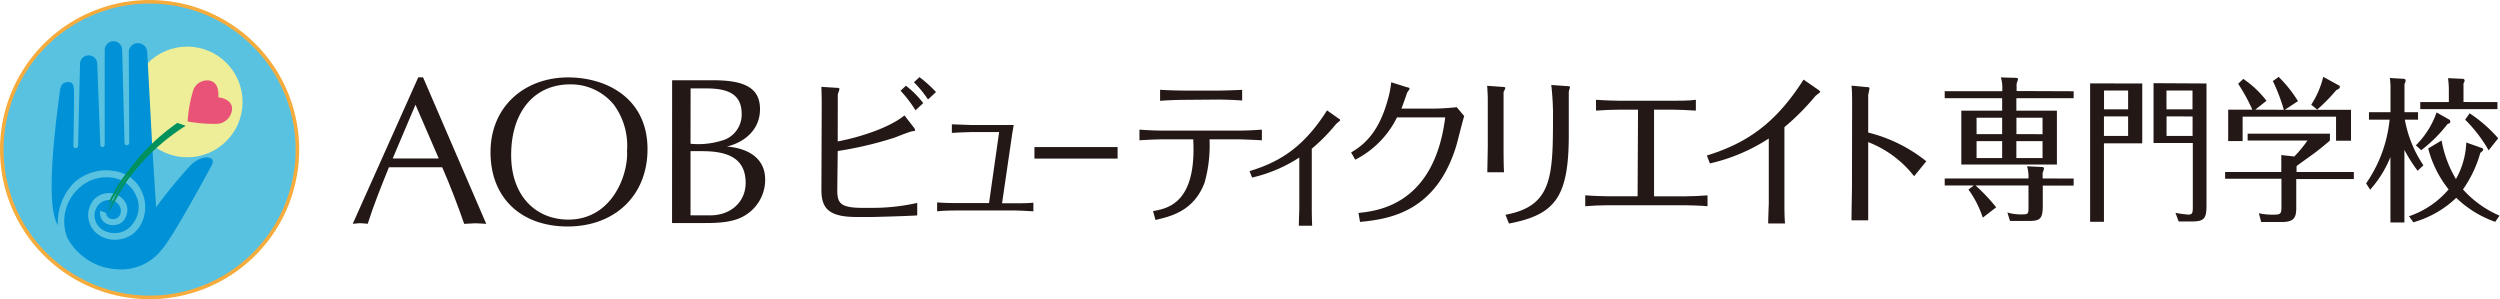 <svg xmlns="http://www.w3.org/2000/svg" viewBox="0 0 334.24 40"><defs><style>.cls-1{fill:#231815;}.cls-2{fill:#59c2e1;}.cls-3{fill:#f5ac3c;}.cls-4{fill:#edee97;}.cls-5{fill:#0091d7;}.cls-6{fill:#e85377;}.cls-7{fill:#00915d;}</style></defs><title>works_client</title><g id="design"><path class="cls-1" d="M58.66,21.19H52.5L55.55,14Zm-2.1-10.85h-.64L47.16,29.92c.31,0,.62-.08,1-.08s.65.06,1,.08C50,27.29,51,24.83,52,22.36h7.12c1.12,2.55,2.13,5.24,2.94,7.57.47,0,1-.08,1.49-.08s.92.06,1.46.08Z"/><path class="cls-1" d="M83.83,20.17c.2,3.09-1.94,9.19-7.85,9.19-4.18,0-7.65-3-7.64-8.66s3-9.42,7.91-9.42A7.41,7.41,0,0,1,82.07,14,9.25,9.25,0,0,1,83.83,20.17ZM75.89,30.28c6.25,0,10.68-4.09,10.68-10.34,0-6.72-5.35-9.58-10.61-9.59-5.8,0-10.38,3.86-10.38,10S69.7,30.28,75.89,30.28Z"/><path class="cls-1" d="M92.33,11.82H94.4c2.94,0,4.76.76,4.76,3.42A3.62,3.62,0,0,1,97,18.63a10.66,10.66,0,0,1-4.68.59Zm-2.48,18h4c1.93,0,4.26,0,5.91-1.12A5.55,5.55,0,0,0,102.3,24c0-3.25-2.94-4.26-5.12-4.4,2.47-.62,4.43-2.32,4.43-5,0-2.89-2.13-3.87-6.25-3.87H89.86Zm2.47-9.61h1.57c3.39,0,5.8.93,5.8,4.24,0,2.55-2,4.34-4.71,4.34H92.32Z"/><path class="cls-1" d="M109.86,14.25c0-.3,0-1.64-.05-2.64l2.05.13c.1,0,.37,0,.37.15s-.2.61-.22.74L112,18.91c3.18-.61,7-1.9,8.92-3.48l1.26,1.62a.69.69,0,0,1,.17.35c0,.11-.17.13-.25.13-.39,0-2.25.8-2.68.93a49.14,49.14,0,0,1-7.42,1.73l-.06,5.22c0,1.77.42,2.38,3.43,2.38h1.26a27.36,27.36,0,0,0,6-.66v1.67c-1.32.09-5.6.21-6.07.21h-2.07c-3.91,0-4.69-1.34-4.67-3.73Zm12.54.5a16.81,16.81,0,0,0-2-2.62l.72-.67a12.79,12.79,0,0,1,2.31,2.32Zm1.67-1.45A14.61,14.61,0,0,0,122.19,11l.74-.69a16.32,16.32,0,0,1,2.21,2Z"/><path class="cls-1" d="M133.58,17.66H129.8c-.68,0-1.88.07-2.54.11V16.62c.68,0,1.86.09,2.54.09h4c.12,0,1.16,0,1.73,0-.16.84-.27,1.62-.39,2.47l-1.17,8h1.69c.74,0,1.69,0,2.5-.08v1.15c-.91-.07-2.42-.11-2.48-.11h-7.91c-.08,0-1.63,0-2.48.11V27.06c1,.09,2.36.09,2.46.09h4.48Z"/><path class="cls-1" d="M138.3,19.66c.79,0,2.28,0,3.14,0h4.82c1,0,2.22,0,3.16,0V21.2c-.38,0-2.39,0-3.14,0h-4.82c-.14,0-1.5,0-3.16,0Z"/><path class="cls-1" d="M154.16,28.22c2-.35,5.83-1.1,5.37-9.59h-4.13c-.41,0-2.25.06-3.06.13V17.33c.85.07,2.19.13,3,.13h10.37c1,0,2-.06,3-.13v1.43c-.86-.06-2.87-.13-3-.13h-4a18.4,18.4,0,0,1-.66,5.78c-1.44,3.85-4.59,4.53-6.57,5Zm4.09-14.87c-.85,0-2.29.06-3.15.13V12c1.13.09,3,.11,3.14.11h4.7c.54,0,2.45-.06,3.13-.1v1.43c-.89-.09-2.93-.13-3.08-.13Z"/><path class="cls-1" d="M167.06,22.88c4.05-1.23,7.24-3.2,10.36-8.12L179,15.87c.06,0,.18.13.18.2s-.49.44-.56.52a24,24,0,0,1-3.24,3.29v8c0,.19,0,1.08.05,2.3h-1.78c0-.69.06-2,.06-2.25V21.06a19.62,19.62,0,0,1-6.31,2.68Z"/><path class="cls-1" d="M180.64,20.38c2.46-1.41,3.93-3.57,4.89-7A13.3,13.3,0,0,0,186,11l2.13.67c.16,0,.33.11.33.19s-.31.47-.35.58c-.23.69-.66,1.88-.74,2.08h4.23a30.5,30.5,0,0,0,3.16-.19l1,1.19c-.19.54-.88,3.36-1.07,4-2.68,8.73-8.76,9.76-12.86,10.15l-.21-1.2c2.77-.28,10.14-1.23,11.6-12.77h-6.45a12.58,12.58,0,0,1-5.58,5.65Z"/><path class="cls-1" d="M198.91,13.09c0-.15-.05-1.25-.08-1.62l2.07.15c.1,0,.35,0,.35.15s-.25.5-.23.61v7.16c0,.52,0,2.9.07,3.49h-2.24c0-.35.06-3.14.06-3.51Zm2.37,15.62c6.15-1.12,6.34-5,6.35-12.69a36.52,36.52,0,0,0-.23-4.66l2.21.16c.1,0,.29,0,.29.15a5.45,5.45,0,0,1-.16.54c0,.19,0,4.89,0,5.82,0,8.34-1.81,10.67-8,11.86Z"/><path class="cls-1" d="M219,14.66h-2.48c-.79,0-2.38.06-3.14.13V13.34c1.08.09,2.81.13,3.14.13h7.07c.89,0,2.27,0,3.14-.13v1.45c-1-.07-2.52-.13-3.16-.13h-2.43V26.25h4.07c.87,0,2.25-.06,3.08-.13v1.45c-.89-.09-2.87-.13-3.06-.13H214.94c-.84,0-2.27.06-3,.13V26.11c.87.09,2.89.13,3,.13h4Z"/><path class="cls-1" d="M228.2,20.79c5.43-1.67,9.27-4.39,12.93-10.15l2,1.39c.1.07.23.2.23.26s-.56.45-.66.56A32.18,32.18,0,0,1,238.57,17V27c0,1,0,1.93.08,2.88h-2.25c0-.8.08-2.43.08-2.82V18.52a24.37,24.37,0,0,1-7.87,3.33Z"/><path class="cls-1" d="M247.62,14c0-.69,0-1.9-.08-2.55l2,.19c.1,0,.4,0,.4.15s-.17.84-.17,1v4.93a20.2,20.2,0,0,1,7.77,3.84l-1.63,2A14.38,14.38,0,0,0,249.77,19v6c0,1.54,0,2.94,0,4.46h-2.23c0-1.32.06-3.81.06-4.48Z"/><path class="cls-1" d="M277.24,12.2v.93h-7.66V14.8H275V22H262.22V14.8h5.46V13.13H260v-.94h7.7v-.48a4,4,0,0,0-.2-1.36l2.09.06c.06,0,.21.06.21.17a3.34,3.34,0,0,1-.19.59v1Zm0,11.67v.94h-4.13v2.73c0,1.77-.41,2-1.91,2h-2.47l-.35-1.13a6.52,6.52,0,0,0,2.11.25c.69,0,.71-.16.71-.94V24.8h-7.08a23.41,23.41,0,0,1,2.76,2.92l-1.79,1.38a13.4,13.4,0,0,0-1.92-3.76l.71-.54H260v-.94H271.2a4.92,4.92,0,0,0-.19-1.63l2.07.1a.23.23,0,0,1,.2.19,3,3,0,0,1-.19.59v.75Zm-9.56-5.94V15.74h-3.42v2.19Zm-3.42.94v2.26h3.42V18.87Zm8.82-.93V15.74h-3.49v2.19Zm-3.5.93v2.26h3.5V18.87Z"/><path class="cls-1" d="M286.41,11.16v8h-5.12V29.65h-1.85V11.15Zm-1.89,3.46V12.1H281.3v2.52Zm-3.23.94v2.61h3.23V15.56ZM295,11.16v16.3c0,1.76-.3,2.15-2,2.15h-1.72l-.43-1.15a16.13,16.13,0,0,0,1.7.23c.58,0,.62-.23.62-1.06V19.12h-5.25v-8Zm-1.87,3.46V12.1h-3.48v2.52Zm-3.47.94v2.61h3.48V15.57Z"/><path class="cls-1" d="M314.7,23v.94H307v3.8c0,1.23-.19,1.94-1.91,1.94h-2.78L302,28.51a8.67,8.67,0,0,0,1.89.19c1,0,1.12-.08,1.13-1V23.9h-7.53V23H305V20.73l1.74.19a16.72,16.72,0,0,0,1.76-2.13h-8v-.92h11v.92c-.39.35-1.44,1.23-2.22,1.79s-2.09,1.5-2.24,1.63V23Zm-9.36-8.32a23.87,23.87,0,0,0-1.47-3.84l.78-.56a17.19,17.19,0,0,1,2.58,3.24l-1.76,1.16h8.85v4.14h-2V15.6H299.83v3.26H297.9v-4.2h3.23a24.43,24.43,0,0,0-1.9-3.46l.69-.65a13.33,13.33,0,0,1,3.1,2.92l-1.5,1.19Zm7.34-3.27c.06,0,.15.11.15.21s-.11.31-.45.4a25,25,0,0,1-2.58,2.63L309,14a11.93,11.93,0,0,0,1.61-3.73Z"/><path class="cls-1" d="M323.23,22.83a19.1,19.1,0,0,1-1.77-2.8v9.71h-1.87V21a14.9,14.9,0,0,1-2.71,4.36l-.54-.84A18.09,18.09,0,0,0,319.48,16h-2.76V15h2.88V12a9.28,9.28,0,0,0-.09-1.57l1.91.11a.22.22,0,0,1,.2.23.76.76,0,0,1-.15.44V15h1.81V16h-1.76A15.88,15.88,0,0,0,324,22.1Zm3.2-4.05a15.25,15.25,0,0,0,1.92,5.16,10.72,10.72,0,0,0,1.38-4.89l2,.71c.11,0,.26.11.26.25s-.26.34-.38.42a15.84,15.84,0,0,1-2.32,4.89,13.82,13.82,0,0,0,4.89,3.51l-.58.83a14.37,14.37,0,0,1-5.21-3.21,13.68,13.68,0,0,1-5.74,3.27l-.57-.81a12,12,0,0,0,5.29-3.59,14.65,14.65,0,0,1-2.73-5.47Zm-3.44.65a11.49,11.49,0,0,0,2.77-4.4l1.66.94a.3.3,0,0,1,.17.29c0,.19-.07.21-.37.33a18.92,18.92,0,0,1-3.51,3.49Zm10.91-5.78v.94H323.58v-.94h3.82V11.77a12.85,12.85,0,0,0-.11-1.32l2,.09a.23.23,0,0,1,.22.21.69.69,0,0,1-.15.39v2.5Zm-1.18,6.45a19,19,0,0,0-3.14-4.1l.6-.85A18.57,18.57,0,0,1,334,18.49Z"/><path class="cls-2" d="M39.81,20A19.81,19.81,0,1,1,20,.19,19.81,19.81,0,0,1,39.81,20Z"/><path class="cls-3" d="M0,20A20,20,0,1,0,20,0,20,20,0,0,0,0,20Zm.48,0A19.52,19.52,0,1,1,20,39.52,19.54,19.54,0,0,1,.48,20Z"/><circle class="cls-4" cx="25.03" cy="13.63" r="7.4"/><path class="cls-5" d="M28.32,21.25c-.31-.31-1.45-.43-2.83.83a69.46,69.46,0,0,0-4.62,5.63l-.52-8.21L19.68,6.92a1.25,1.25,0,0,0-1.25-1.15,1.2,1.2,0,0,0-1.21,1.15l.06,12.21a.32.32,0,0,1-.33.28c-.31,0-.3-.23-.3-.23L16.33,6.66a1.17,1.17,0,0,0-1.18-1.15A1.19,1.19,0,0,0,14,6.66l0,12.7a.29.29,0,0,1-.29.29.26.26,0,0,1-.3-.28L13,8.55a1.15,1.15,0,0,0-2.3,0L10.44,19.5a.3.3,0,0,1-.33.29.25.25,0,0,1-.29-.28s.07-4.14.07-6.53c0-1,.09-2-.7-2S8.14,11.3,8,12.17C8,12.71,5.78,26.66,7.67,30a1.54,1.54,0,0,1,.07.17A7.58,7.58,0,0,1,10,24.33,6.44,6.44,0,0,1,15.92,23,4.66,4.66,0,0,1,19,25.71a4.91,4.91,0,0,1-.39,4.67A3.79,3.79,0,0,1,16,32a3.88,3.88,0,0,1-3-.74,3.18,3.18,0,0,1-.3-4.73A2.87,2.87,0,0,1,15,25.84a2.56,2.56,0,0,1,1.67,1.07,2,2,0,0,1,.25,1.8A1.88,1.88,0,0,1,16,29.91a2.07,2.07,0,0,1-1.59.07,1.56,1.56,0,0,1-1-1.81l.79.31a.8.8,0,0,0,.7.79,1,1,0,0,0,.71-.09,1,1,0,0,0,.51-.69,1.27,1.27,0,0,0-.17-1,1.56,1.56,0,0,0-1.05-.72,1.89,1.89,0,0,0-1.6.47A2.17,2.17,0,0,0,12.65,29a2.3,2.3,0,0,0,.9,1.61,3.09,3.09,0,0,0,2.35.5,3,3,0,0,0,1.86-1.2A3.59,3.59,0,0,0,18.12,26a4,4,0,0,0-2.48-2.11A5.36,5.36,0,0,0,10.73,25,6,6,0,0,0,9,31.78,8,8,0,0,0,15.66,36a6.85,6.85,0,0,0,6-2.68c1.45-1.55,6.61-11.16,6.61-11.16S28.62,21.56,28.32,21.25Z"/><path class="cls-6" d="M25.88,11.94a17.46,17.46,0,0,0-.79,4.3,19.14,19.14,0,0,0,4.07.31A2.14,2.14,0,0,0,31,14.81c.27-1.62-1.82-1.8-1.82-1.8s.3-2.1-1.33-2.26A2,2,0,0,0,25.88,11.94Z"/><path class="cls-7" d="M23.72,16.43a27.13,27.13,0,0,0-6.25,6,20.46,20.46,0,0,0-2.33,3.41c.22-.38,1.22-1.88,1-1.52a19.78,19.78,0,0,0-1.71,2.91l.32-.45-.15.33.2-.3-.49,1.07c.28-.54.73-1.33,1.07-1.88l-.61,1.23,1-1.92c.83-1.27,1.59-2.24,1.59-2.24-.26.39-.62.86-.9,1.31a27.1,27.1,0,0,0-2.14,4.12l1.05-1.94-.86,1.9c.38-.56,1.28-2.55,2-3.69.06-.09-.31.59-1.33,2.59.11-.15,1.46-2.76,1.9-3.31a28.31,28.31,0,0,1,7.74-7.23Z"/></g></svg>